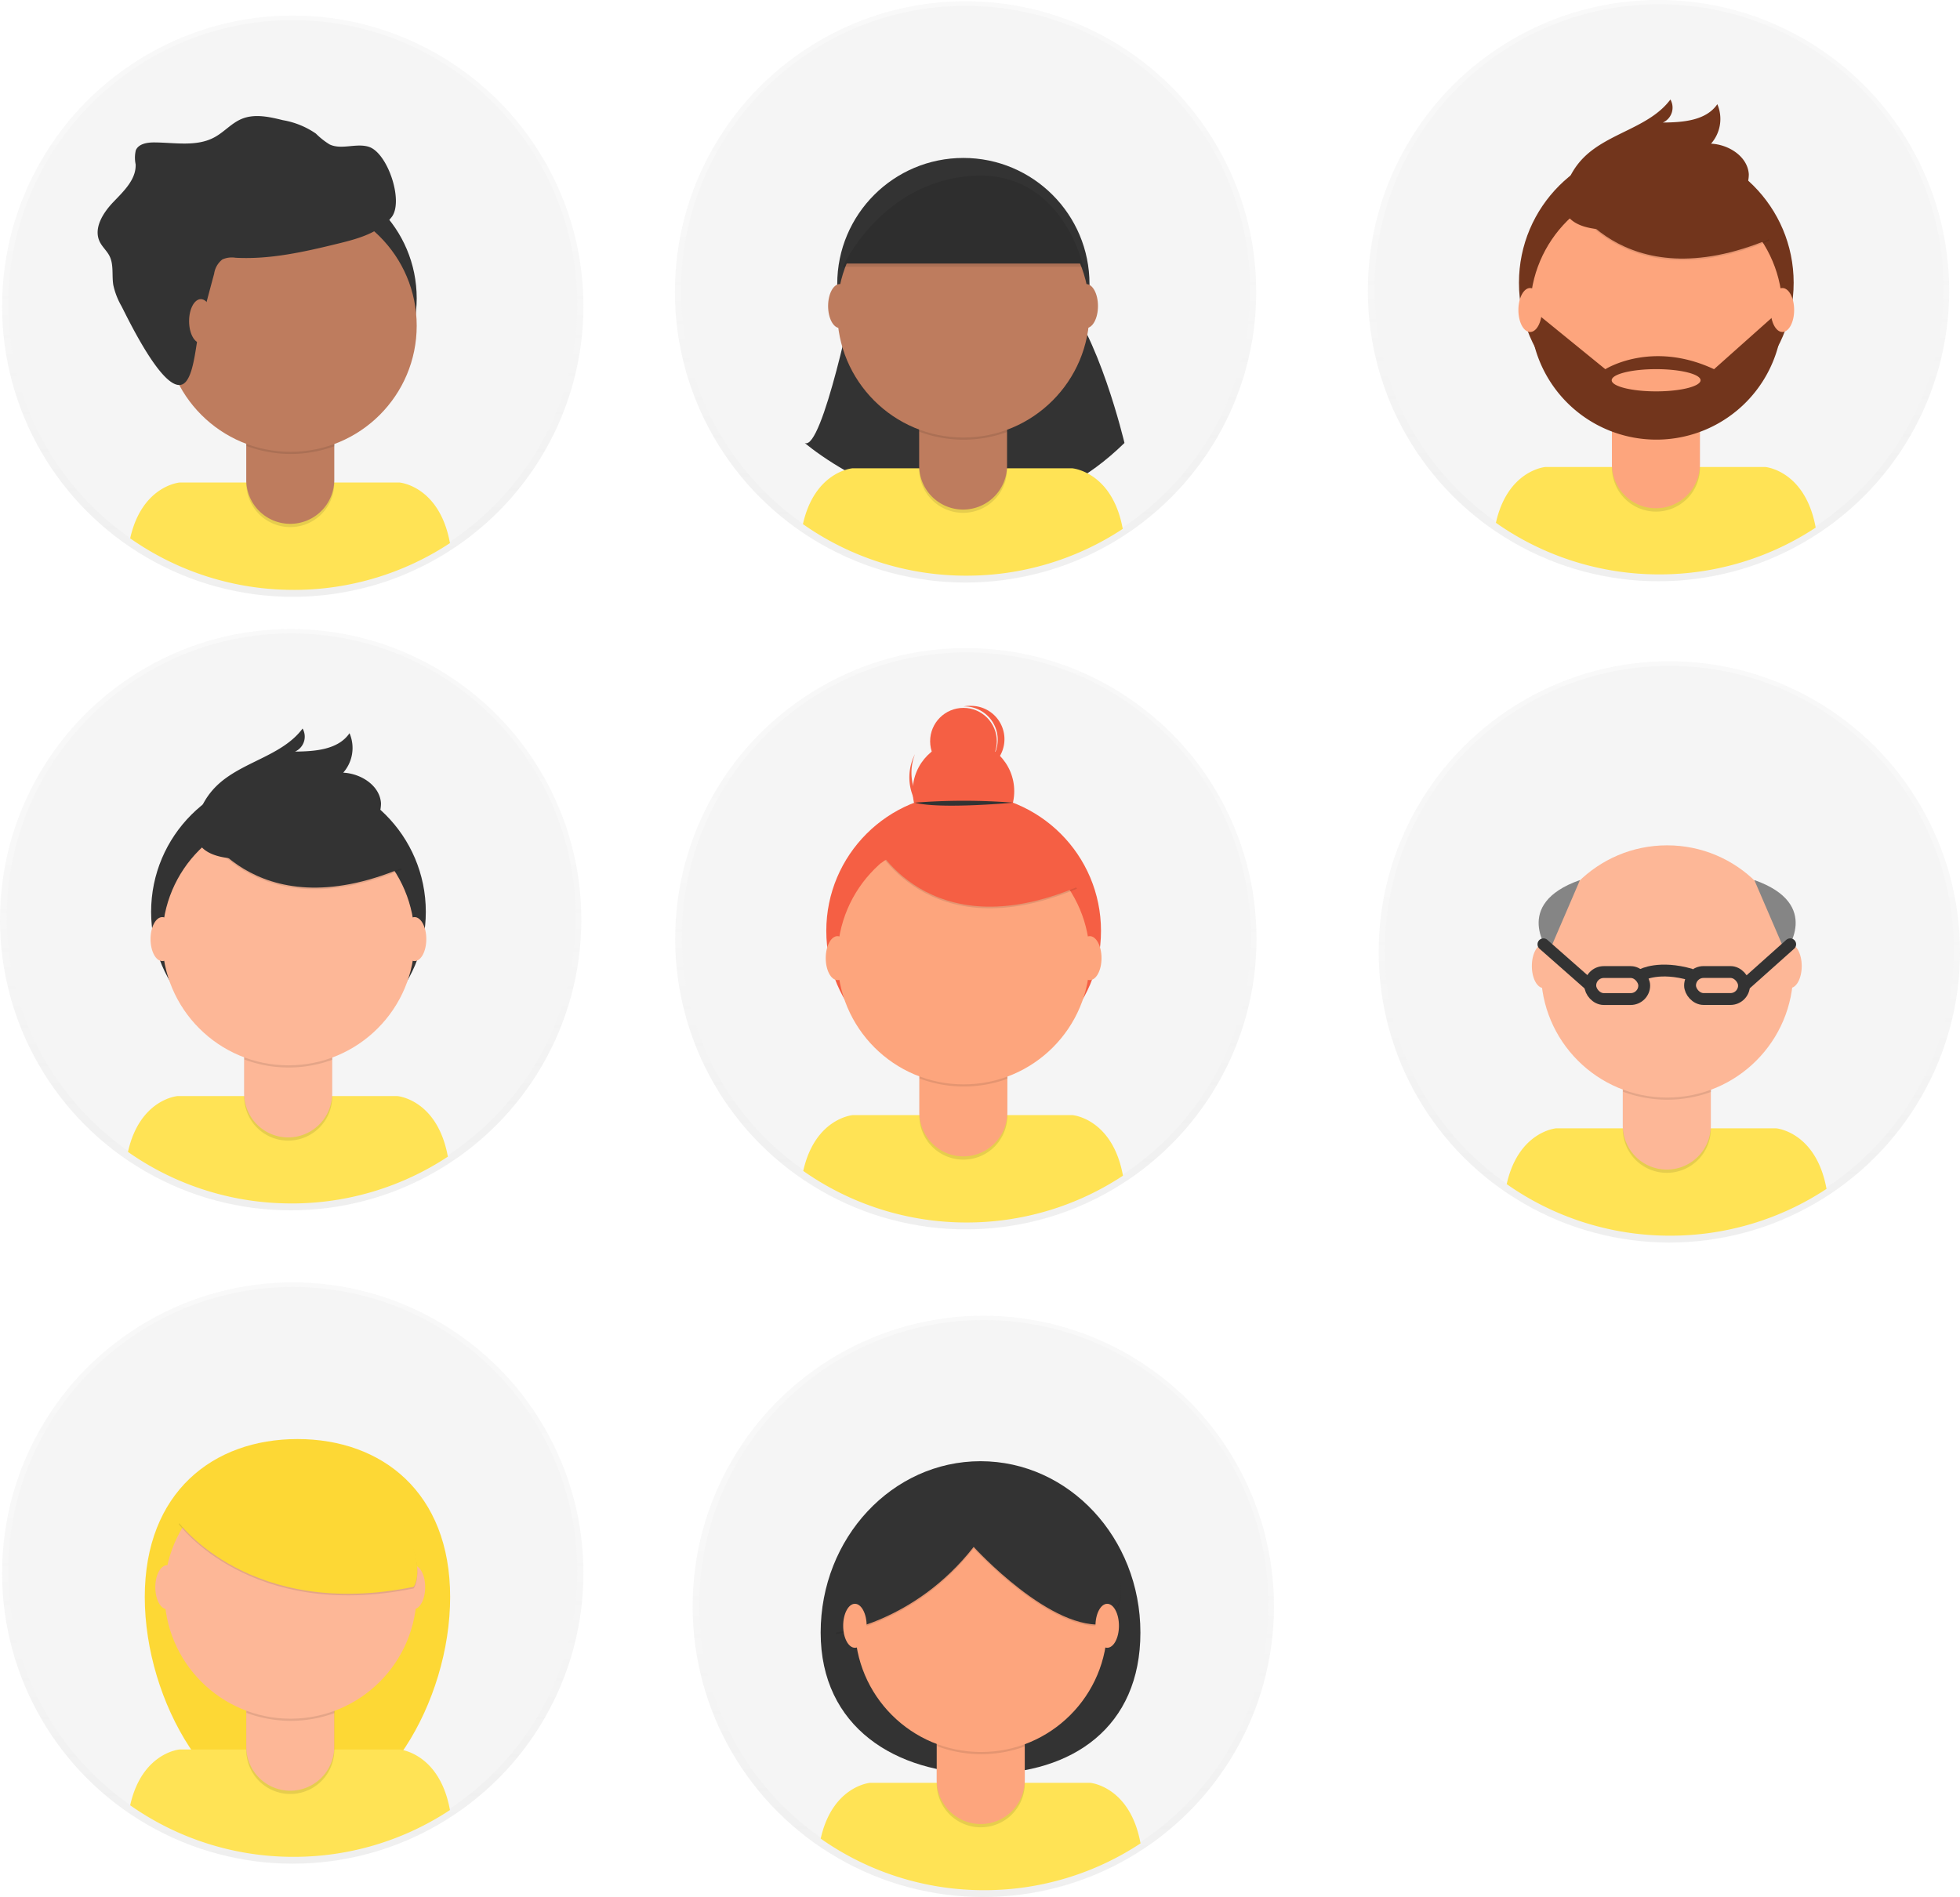 <svg data-name="meet the team" xmlns="http://www.w3.org/2000/svg" width="330.853" height="320.268"><defs><linearGradient id="a" x1=".5" y1="1" x2=".5" gradientUnits="objectBoundingBox"><stop offset="0" stop-color="gray" stop-opacity=".251"/><stop offset=".54" stop-color="gray" stop-opacity=".122"/><stop offset="1" stop-color="gray" stop-opacity=".102"/></linearGradient></defs><g data-name="Group 103" transform="translate(.351 2.625)" opacity=".5"><circle data-name="Ellipse 513" cx="49.067" cy="49.067" r="49.067" fill="url(#a)"/></g><circle data-name="Ellipse 514" cx="48.029" cy="48.029" r="48.029" transform="translate(1.389 3.396)" fill="#f5f5f5"/><path data-name="Path 1822" d="M49.554 99.589a47.8 47.8 0 0 0 26.4-7.9c-1.77-9.67-8.506-10.225-8.506-10.225H30.315s-6.351.521-8.341 9.42a47.81 47.81 0 0 0 27.58 8.7Z" fill="#ffe355"/><circle data-name="Ellipse 515" cx="21.292" cy="21.292" r="21.292" transform="translate(27.757 29.074)" fill="#333"/><path data-name="Path 1823" d="M41.568 69.677h14.857v11.885a7.426 7.426 0 0 1-7.426 7.426 7.426 7.426 0 0 1-7.426-7.426V69.677Z" opacity=".1"/><path data-name="Path 1824" d="M42.983 69.127h12.02a1.418 1.418 0 0 1 1.418 1.418v10.466a7.426 7.426 0 0 1-7.426 7.426 7.426 7.426 0 0 1-7.426-7.426V70.545a1.418 1.418 0 0 1 1.414-1.418Z" fill="#be7c5e"/><path data-name="Path 1825" d="M41.598 75.287a21.381 21.381 0 0 0 14.857.042v-1.825H41.598Z" opacity=".1"/><circle data-name="Ellipse 516" cx="21.292" cy="21.292" r="21.292" transform="translate(27.757 33.697)" fill="#be7c5e"/><path data-name="Path 1826" d="M36.149 46.209a3.718 3.718 0 0 1 1.389-2.409 3.955 3.955 0 0 1 2.214-.284c5.885.322 11.719-1.02 17.444-2.422 3.273-.8 6.774-1.774 8.891-4.412s-.644-10.928-3.866-11.906c-2.117-.648-4.573.559-6.579-.39a12.775 12.775 0 0 1-2.32-1.833 13.95 13.95 0 0 0-5.572-2.265c-2.295-.567-4.776-1.122-6.956-.212-1.694.7-2.93 2.189-4.535 3.07-3.053 1.694-6.774.906-10.271.9-1.181 0-2.591.237-3.061 1.321a5.4 5.4 0 0 0-.03 2.375c.1 2.54-1.994 4.518-3.751 6.351s-3.417 4.45-2.307 6.728c.423.868 1.2 1.524 1.639 2.384.758 1.49.377 3.29.652 4.937a12.422 12.422 0 0 0 1.384 3.556c1.3 2.54 7.854 16.216 10.864 12.74 1.456-1.694 1.694-6.588 2.282-8.79q1.217-4.748 2.489-9.439Z" fill="#333"/><ellipse data-name="Ellipse 517" cx="1.981" cy="3.713" rx="1.981" ry="3.713" transform="translate(31.919 50.502)" fill="#be7c5e"/><g data-name="Group 104" transform="translate(113.972 109.416)" opacity=".5"><circle data-name="Ellipse 518" cx="49.067" cy="49.067" r="49.067" fill="url(#a)"/></g><circle data-name="Ellipse 519" cx="48.029" cy="48.029" r="48.029" transform="translate(115.102 110.14)" fill="#f5f5f5"/><path data-name="Path 1827" d="M163.174 206.389a47.8 47.8 0 0 0 26.386-7.9c-1.77-9.67-8.506-10.225-8.506-10.225h-37.123s-6.351.521-8.341 9.42a47.809 47.809 0 0 0 27.584 8.705Z" fill="#ffe355"/><circle data-name="Ellipse 520" cx="23.185" cy="23.185" r="23.185" transform="translate(139.481 133.973)" fill="#f55f44"/><path data-name="Path 1828" d="M155.185 176.468h14.857v11.884a7.426 7.426 0 0 1-7.426 7.426 7.426 7.426 0 0 1-7.426-7.426v-11.884Z" opacity=".1"/><path data-name="Path 1829" d="M156.603 175.918h12.02a1.418 1.418 0 0 1 1.418 1.418v10.466a7.426 7.426 0 0 1-7.426 7.426 7.426 7.426 0 0 1-7.426-7.426v-10.466a1.418 1.418 0 0 1 1.418-1.418Z" fill="#fda57d"/><path data-name="Path 1830" d="M155.214 182.076a21.381 21.381 0 0 0 14.857.042v-1.822h-14.857Z" opacity=".1"/><circle data-name="Ellipse 521" cx="21.292" cy="21.292" r="21.292" transform="translate(141.374 140.489)" fill="#fda57d"/><circle data-name="Ellipse 522" cx="8.569" cy="8.569" r="8.569" transform="translate(154.067 125.005)" fill="#f55f44"/><circle data-name="Ellipse 523" cx="5.627" cy="5.627" r="5.627" transform="translate(157.009 119.51)" fill="#f55f44"/><path data-name="Path 1831" d="M158.919 138.274a8.569 8.569 0 0 1-4.467-10.957c-.059.119-.119.241-.174.364a8.571 8.571 0 1 0 15.64 7.016c.055-.123.106-.246.157-.373a8.57 8.57 0 0 1-11.156 3.95Z" fill="#f55f44"/><path data-name="Path 1832" d="M147.504 142.415s8.972 18.206 34.294 7.621l-5.894-9.243-10.445-3.751Z" opacity=".1"/><path data-name="Path 1833" d="M147.504 142.144s8.972 18.206 34.294 7.621l-5.894-9.243-10.445-3.751Z" fill="#f55f44"/><path data-name="Path 1834" d="M154.418 135.514a105.771 105.771 0 0 1 16.588 0s-12.252 1.139-16.588 0Z" fill="#333"/><path data-name="Path 1835" d="M163.923 119.167a5.638 5.638 0 0 0-1.27.1h.326a5.623 5.623 0 0 1 .847 11.148 5.623 5.623 0 1 0 .1-11.245Z" fill="#f55f44"/><ellipse data-name="Ellipse 524" cx="1.981" cy="3.713" rx="1.981" ry="3.713" transform="translate(139.388 158.047)" fill="#fda57d"/><ellipse data-name="Ellipse 525" cx="1.981" cy="3.713" rx="1.981" ry="3.713" transform="translate(181.977 158.047)" fill="#fda57d"/><path data-name="Path 1836" d="m146.162 142.682 4.153-2.142.936 3.434-2.545 1.732Z" fill="#f55f44"/><g data-name="Group 105" transform="translate(113.925 .216)" opacity=".5"><circle data-name="Ellipse 526" cx="49.067" cy="49.067" r="49.067" fill="url(#a)"/></g><circle data-name="Ellipse 527" cx="48.029" cy="48.029" r="48.029" transform="translate(114.963 .986)" fill="#f5f5f5"/><path data-name="Path 1837" d="M144.257 49.443s-5.445 26.826-8.417 25.34c0 0 28.663 24.76 53.974 0 0 0-4.458-18.9-10.894-25.34Z" fill="#333"/><path data-name="Path 1838" d="M163.124 97.189a47.8 47.8 0 0 0 26.4-7.9c-1.77-9.67-8.506-10.225-8.506-10.225h-37.14s-6.351.521-8.341 9.42a47.809 47.809 0 0 0 27.587 8.705Z" fill="#ffe355"/><circle data-name="Ellipse 528" cx="21.292" cy="21.292" r="21.292" transform="translate(141.327 26.665)" fill="#333"/><path data-name="Path 1839" d="M155.138 67.268h14.857v11.885a7.426 7.426 0 0 1-7.414 7.426 7.426 7.426 0 0 1-7.426-7.426V67.268Z" opacity=".1"/><path data-name="Path 1840" d="M156.556 66.718h12.02a1.418 1.418 0 0 1 1.419 1.42v10.466a7.426 7.426 0 0 1-7.414 7.426 7.426 7.426 0 0 1-7.426-7.426v-10.47a1.418 1.418 0 0 1 1.401-1.416Z" fill="#be7c5e"/><path data-name="Path 1841" d="M155.168 72.877a21.381 21.381 0 0 0 14.857.042v-1.824h-14.857Z" opacity=".1"/><circle data-name="Ellipse 529" cx="21.292" cy="21.292" r="21.292" transform="translate(141.327 31.284)" fill="#be7c5e"/><path data-name="Path 1842" d="M142.267 44.489h40.6s-3.468-16.394-18.815-15.348-21.785 15.348-21.785 15.348Z" fill="#333"/><ellipse data-name="Ellipse 530" cx="1.981" cy="3.713" rx="1.981" ry="3.713" transform="translate(139.786 47.957)" fill="#be7c5e"/><ellipse data-name="Ellipse 531" cx="1.981" cy="3.713" rx="1.981" ry="3.713" transform="translate(181.38 47.957)" fill="#be7c5e"/><path data-name="Path 1843" d="M142.267 45.04h40.6s-3.468-16.394-18.815-15.348-21.785 15.348-21.785 15.348Z" opacity=".1"/><g data-name="Group 106" transform="translate(230.891)" opacity=".5"><circle data-name="Ellipse 532" cx="49.067" cy="49.067" r="49.067" fill="url(#a)"/></g><circle data-name="Ellipse 533" cx="48.029" cy="48.029" r="48.029" transform="translate(232.021 .72)" fill="#f5f5f5"/><path data-name="Path 1844" d="M280.093 96.973a47.805 47.805 0 0 0 26.4-7.9c-1.77-9.675-8.504-10.23-8.504-10.23h-37.135s-6.351.521-8.341 9.42a47.809 47.809 0 0 0 27.58 8.71Z" fill="#ffe355"/><circle data-name="Ellipse 534" cx="23.185" cy="23.185" r="23.185" transform="translate(256.404 24.552)" fill="#72351c"/><path data-name="Path 1845" d="M272.103 67.048h14.857v11.885a7.426 7.426 0 0 1-7.426 7.439 7.426 7.426 0 0 1-7.426-7.426v-11.9Z" opacity=".1"/><path data-name="Path 1846" d="M273.509 66.497h12.02a1.418 1.418 0 0 1 1.418 1.418v10.466a7.426 7.426 0 0 1-7.426 7.426 7.426 7.426 0 0 1-7.426-7.426V67.915a1.418 1.418 0 0 1 1.418-1.418Z" fill="#fda57d"/><path data-name="Path 1847" d="M272.12 72.657a21.381 21.381 0 0 0 14.857.042v-1.824H272.12Z" opacity=".1"/><circle data-name="Ellipse 535" cx="21.292" cy="21.292" r="21.292" transform="translate(258.297 31.068)" fill="#fda57d"/><path data-name="Path 1848" d="M264.423 32.995s8.972 18.206 34.294 7.621l-5.894-9.243-10.445-3.751Z" opacity=".1"/><path data-name="Path 1849" d="M264.423 32.728s8.972 18.206 34.294 7.621l-5.894-9.243-10.445-3.751Z" fill="#72351c"/><path data-name="Path 1850" d="M264.343 31.496a12.3 12.3 0 0 1 3.048-4.958c4.187-4.141 11.055-5.013 14.577-9.738a2.756 2.756 0 0 1-1.27 3.887c3.387-.021 7.286-.318 9.192-3.095a6.313 6.313 0 0 1-1.063 6.664c2.989.135 6.181 2.164 6.376 5.153a5.952 5.952 0 0 1-2.756 5.017 15.153 15.153 0 0 1-5.559 2.079c-5.681 1.27-26.254 6.524-22.545-5.009Z" fill="#72351c"/><path data-name="Path 1851" d="M300.881 52.547h-.563l-10.983 9.785c-10.585-4.954-18.35 0-18.35 0l-11.516-9.375-1.16.144a21.291 21.291 0 1 0 42.578-.546Zm-21.322 13.527c-4.141 0-7.5-.847-7.5-1.876s3.357-1.876 7.5-1.876 7.5.847 7.5 1.876-3.358 1.876-7.5 1.876Z" fill="#72351c"/><ellipse data-name="Ellipse 536" cx="1.981" cy="3.713" rx="1.981" ry="3.713" transform="translate(256.307 48.626)" fill="#fda57d"/><ellipse data-name="Ellipse 537" cx="1.981" cy="3.713" rx="1.981" ry="3.713" transform="translate(298.895 48.626)" fill="#fda57d"/><g data-name="Group 107" transform="translate(0 106.203)" opacity=".5"><circle data-name="Ellipse 538" cx="49.067" cy="49.067" r="49.067" fill="url(#a)"/></g><circle data-name="Ellipse 539" cx="48.029" cy="48.029" r="48.029" transform="translate(1.13 106.927)" fill="#f5f5f5"/><path data-name="Path 1852" d="M49.201 203.175a47.8 47.8 0 0 0 26.4-7.9c-1.77-9.67-8.506-10.225-8.506-10.225H29.942s-6.351.521-8.341 9.42a47.809 47.809 0 0 0 27.6 8.7Z" fill="#ffe355"/><circle data-name="Ellipse 540" cx="23.185" cy="23.185" r="23.185" transform="translate(25.509 130.759)" fill="#333"/><path data-name="Path 1853" d="M41.213 173.255h14.86v11.885a7.426 7.426 0 0 1-7.426 7.426 7.426 7.426 0 0 1-7.426-7.426v-11.885Z" opacity=".1"/><path data-name="Path 1854" d="M42.631 172.7h12.02a1.418 1.418 0 0 1 1.418 1.418V184.6a7.426 7.426 0 0 1-7.426 7.426 7.426 7.426 0 0 1-7.43-7.426v-10.482a1.418 1.418 0 0 1 1.418-1.418Z" fill="#fdb797"/><path data-name="Path 1855" d="M41.242 178.87a21.381 21.381 0 0 0 14.857.042v-1.842H41.242Z" opacity=".1"/><circle data-name="Ellipse 541" cx="21.292" cy="21.292" r="21.292" transform="translate(27.402 137.275)" fill="#fdb797"/><path data-name="Path 1856" d="M33.532 139.198s8.972 18.206 34.294 7.621l-5.894-9.243-10.445-3.751Z" opacity=".1"/><path data-name="Path 1857" d="M33.532 138.928s8.972 18.206 34.294 7.621l-5.894-9.243-10.445-3.751Z" fill="#333"/><path data-name="Path 1858" d="M33.452 137.695a12.3 12.3 0 0 1 3.048-4.958c4.187-4.141 11.055-5.013 14.577-9.738a2.756 2.756 0 0 1-1.27 3.887c3.387-.021 7.287-.318 9.192-3.1a6.313 6.313 0 0 1-1.063 6.664c2.989.135 6.181 2.164 6.376 5.153a5.952 5.952 0 0 1-2.756 5.017 15.355 15.355 0 0 1-5.563 2.1c-5.682 1.262-26.25 6.516-22.541-5.025Z" fill="#333"/><ellipse data-name="Ellipse 542" cx="1.981" cy="3.713" rx="1.981" ry="3.713" transform="translate(25.412 154.833)" fill="#fdb797"/><ellipse data-name="Ellipse 543" cx="1.981" cy="3.713" rx="1.981" ry="3.713" transform="translate(68 154.833)" fill="#fdb797"/><g data-name="Group 108" transform="translate(232.72 111.643)" opacity=".5"><circle data-name="Ellipse 544" cx="49.067" cy="49.067" r="49.067" fill="url(#a)"/></g><circle data-name="Ellipse 545" cx="48.029" cy="48.029" r="48.029" transform="translate(233.757 112.414)" fill="#f5f5f5"/><path data-name="Path 1859" d="M281.922 208.616a47.8 47.8 0 0 0 26.4-7.9c-1.77-9.67-8.506-10.225-8.506-10.225h-37.14s-6.351.521-8.341 9.42a47.809 47.809 0 0 0 27.587 8.705Z" fill="#ffe355"/><path data-name="Path 1860" d="M273.932 178.695h14.857v11.885a7.426 7.426 0 0 1-7.426 7.426 7.426 7.426 0 0 1-7.431-7.426Z" opacity=".1"/><path data-name="Path 1861" d="M275.35 178.145h12.02a1.418 1.418 0 0 1 1.418 1.418v10.466a7.426 7.426 0 0 1-7.426 7.426 7.426 7.426 0 0 1-7.43-7.425v-10.467a1.418 1.418 0 0 1 1.418-1.418Z" fill="#fdb797"/><path data-name="Path 1862" d="M273.962 184.305a21.382 21.382 0 0 0 14.857.042v-1.824h-14.857Z" opacity=".1"/><circle data-name="Ellipse 546" cx="21.292" cy="21.292" r="21.292" transform="translate(260.121 142.716)" fill="#fdb797"/><ellipse data-name="Ellipse 547" cx="1.981" cy="3.713" rx="1.981" ry="3.713" transform="translate(258.58 159.385)" fill="#fdb797"/><ellipse data-name="Ellipse 548" cx="1.981" cy="3.713" rx="1.981" ry="3.713" transform="translate(300.174 159.385)" fill="#fdb797"/><rect data-name="Rectangle 816" width="9.107" height="4.556" rx="2.278" transform="translate(268.441 164.11)" fill="none" stroke="#333" stroke-miterlimit="10" stroke-width="2"/><rect data-name="Rectangle 817" width="9.107" height="4.556" rx="2.278" transform="rotate(180 147.196 84.33)" fill="none" stroke="#333" stroke-miterlimit="10" stroke-width="2"/><path data-name="Path 1863" d="M277.201 164.55s2.888-1.567 8.256 0" fill="none" stroke="#333" stroke-miterlimit="10" stroke-width="2"/><path data-name="Path 1864" d="m296.135 148.575 5.225 12.139s6.389-8.053-5.225-12.139Z" fill="#858585"/><path data-name="Line 154" fill="none" stroke="#333" stroke-linecap="round" stroke-linejoin="round" stroke-width="2" d="m294.391 166.388 7.799-6.965"/><path data-name="Path 1865" d="m266.704 148.575-5.225 12.139s-6.392-8.053 5.225-12.139Z" fill="#858585"/><path data-name="Line 155" fill="none" stroke="#333" stroke-linecap="round" stroke-linejoin="round" stroke-width="2" d="m268.441 166.388-7.905-6.965"/><g data-name="Group 109" transform="translate(.351 216.508)" opacity=".5"><circle data-name="Ellipse 549" cx="49.067" cy="49.067" r="49.067" fill="url(#a)"/></g><circle data-name="Ellipse 550" cx="48.029" cy="48.029" r="48.029" transform="translate(1.389 217.279)" fill="#f5f5f5"/><path data-name="Path 1866" d="M75.986 269.626c0 17.689-11.542 37.381-25.78 37.381s-25.768-19.691-25.768-37.381 11.542-26.673 25.78-26.673 25.768 8.99 25.768 26.673Z" fill="#fdd835"/><path data-name="Path 1867" d="M49.554 313.485a47.806 47.806 0 0 0 26.4-7.9c-1.77-9.67-8.506-10.225-8.506-10.225H30.315s-6.351.521-8.341 9.42a47.809 47.809 0 0 0 27.58 8.705Z" fill="#ffe355"/><path data-name="Path 1868" d="M41.568 283.56h14.857v11.885a7.426 7.426 0 0 1-7.426 7.426 7.426 7.426 0 0 1-7.426-7.426V283.56Z" opacity=".1"/><path data-name="Path 1869" d="M42.983 283.01h12.02a1.418 1.418 0 0 1 1.418 1.418v10.466a7.426 7.426 0 0 1-7.426 7.426 7.426 7.426 0 0 1-7.426-7.426v-10.466a1.418 1.418 0 0 1 1.414-1.418Z" fill="#fdb797"/><path data-name="Path 1870" d="M41.598 289.17a21.381 21.381 0 0 0 14.857.042v-1.824H41.598Z" opacity=".1"/><circle data-name="Ellipse 551" cx="21.292" cy="21.292" r="21.292" transform="translate(27.757 247.581)" fill="#fdb797"/><ellipse data-name="Ellipse 552" cx="1.981" cy="3.713" rx="1.981" ry="3.713" transform="translate(26.216 264.25)" fill="#fdb797"/><ellipse data-name="Ellipse 553" cx="1.981" cy="3.713" rx="1.981" ry="3.713" transform="translate(67.81 264.25)" fill="#fdb797"/><path data-name="Path 1871" d="M30.183 257.323s12.037 16.474 39.642 10.847c0 0 3.082-3.751-4.42-15.267s-28.392-9.64-35.222 4.42Z" opacity=".1"/><path data-name="Path 1872" d="M30.183 257.056s12.037 16.474 39.642 10.847c0 0 3.082-3.751-4.42-15.267s-28.392-9.64-35.222 4.42Z" fill="#fdd835"/><g data-name="Group 110" transform="translate(116.915 222.135)" opacity=".5"><circle data-name="Ellipse 554" cx="49.067" cy="49.067" r="49.067" fill="url(#a)"/></g><circle data-name="Ellipse 555" cx="48.029" cy="48.029" r="48.029" transform="translate(118.049 222.859)" fill="#f5f5f5"/><path data-name="Path 1873" d="M192.503 275.622c0 15.979-11.478 23.841-26.386 23.841s-27.588-7.862-27.588-23.841 12.083-28.93 26.987-28.93 26.987 12.939 26.987 28.93Z" fill="#333"/><path data-name="Path 1874" d="M166.117 319.113a47.8 47.8 0 0 0 26.407-7.9c-1.77-9.67-8.506-10.225-8.506-10.225h-37.14s-6.351.521-8.341 9.42a47.809 47.809 0 0 0 27.58 8.705Z" fill="#ffe355"/><path data-name="Path 1875" d="M158.132 289.174h14.857v11.885a7.426 7.426 0 0 1-7.443 7.439 7.426 7.426 0 0 1-7.426-7.426v-11.898Z" opacity=".1"/><path data-name="Path 1876" d="M159.546 288.636h12.02a1.418 1.418 0 0 1 1.418 1.418v10.466a7.426 7.426 0 0 1-7.439 7.426 7.426 7.426 0 0 1-7.426-7.426v-10.47a1.418 1.418 0 0 1 1.418-1.418Z" fill="#fda57d"/><path data-name="Path 1877" d="M158.161 294.797a21.382 21.382 0 0 0 14.857.042v-1.825h-14.857Z" opacity=".1"/><circle data-name="Ellipse 556" cx="21.292" cy="21.292" r="21.292" transform="translate(144.32 253.203)" fill="#fda57d"/><path data-name="Path 1878" d="M141.073 275.888s13.26-1.609 23.286-14.463c0 0 13.26 14.6 22.5 12.99 0 0 5.356-5.627 0-11.249s-9.51-12.724-16.606-11.784-15.805 1.338-19.552 4.687-9.628 19.819-9.628 19.819Z" opacity=".1"/><path data-name="Path 1879" d="M141.073 275.622s13.26-1.609 23.286-14.463c0 0 13.26 14.6 22.5 12.99 0 0 5.356-5.627 0-11.249s-9.509-12.723-16.605-11.787-15.788 1.321-19.535 4.708-9.646 19.801-9.646 19.801Z" fill="#333"/><ellipse data-name="Ellipse 557" cx="1.981" cy="3.713" rx="1.981" ry="3.713" transform="translate(142.331 270.765)" fill="#fda57d"/><ellipse data-name="Ellipse 558" cx="1.981" cy="3.713" rx="1.981" ry="3.713" transform="translate(184.919 270.765)" fill="#fda57d"/></svg>